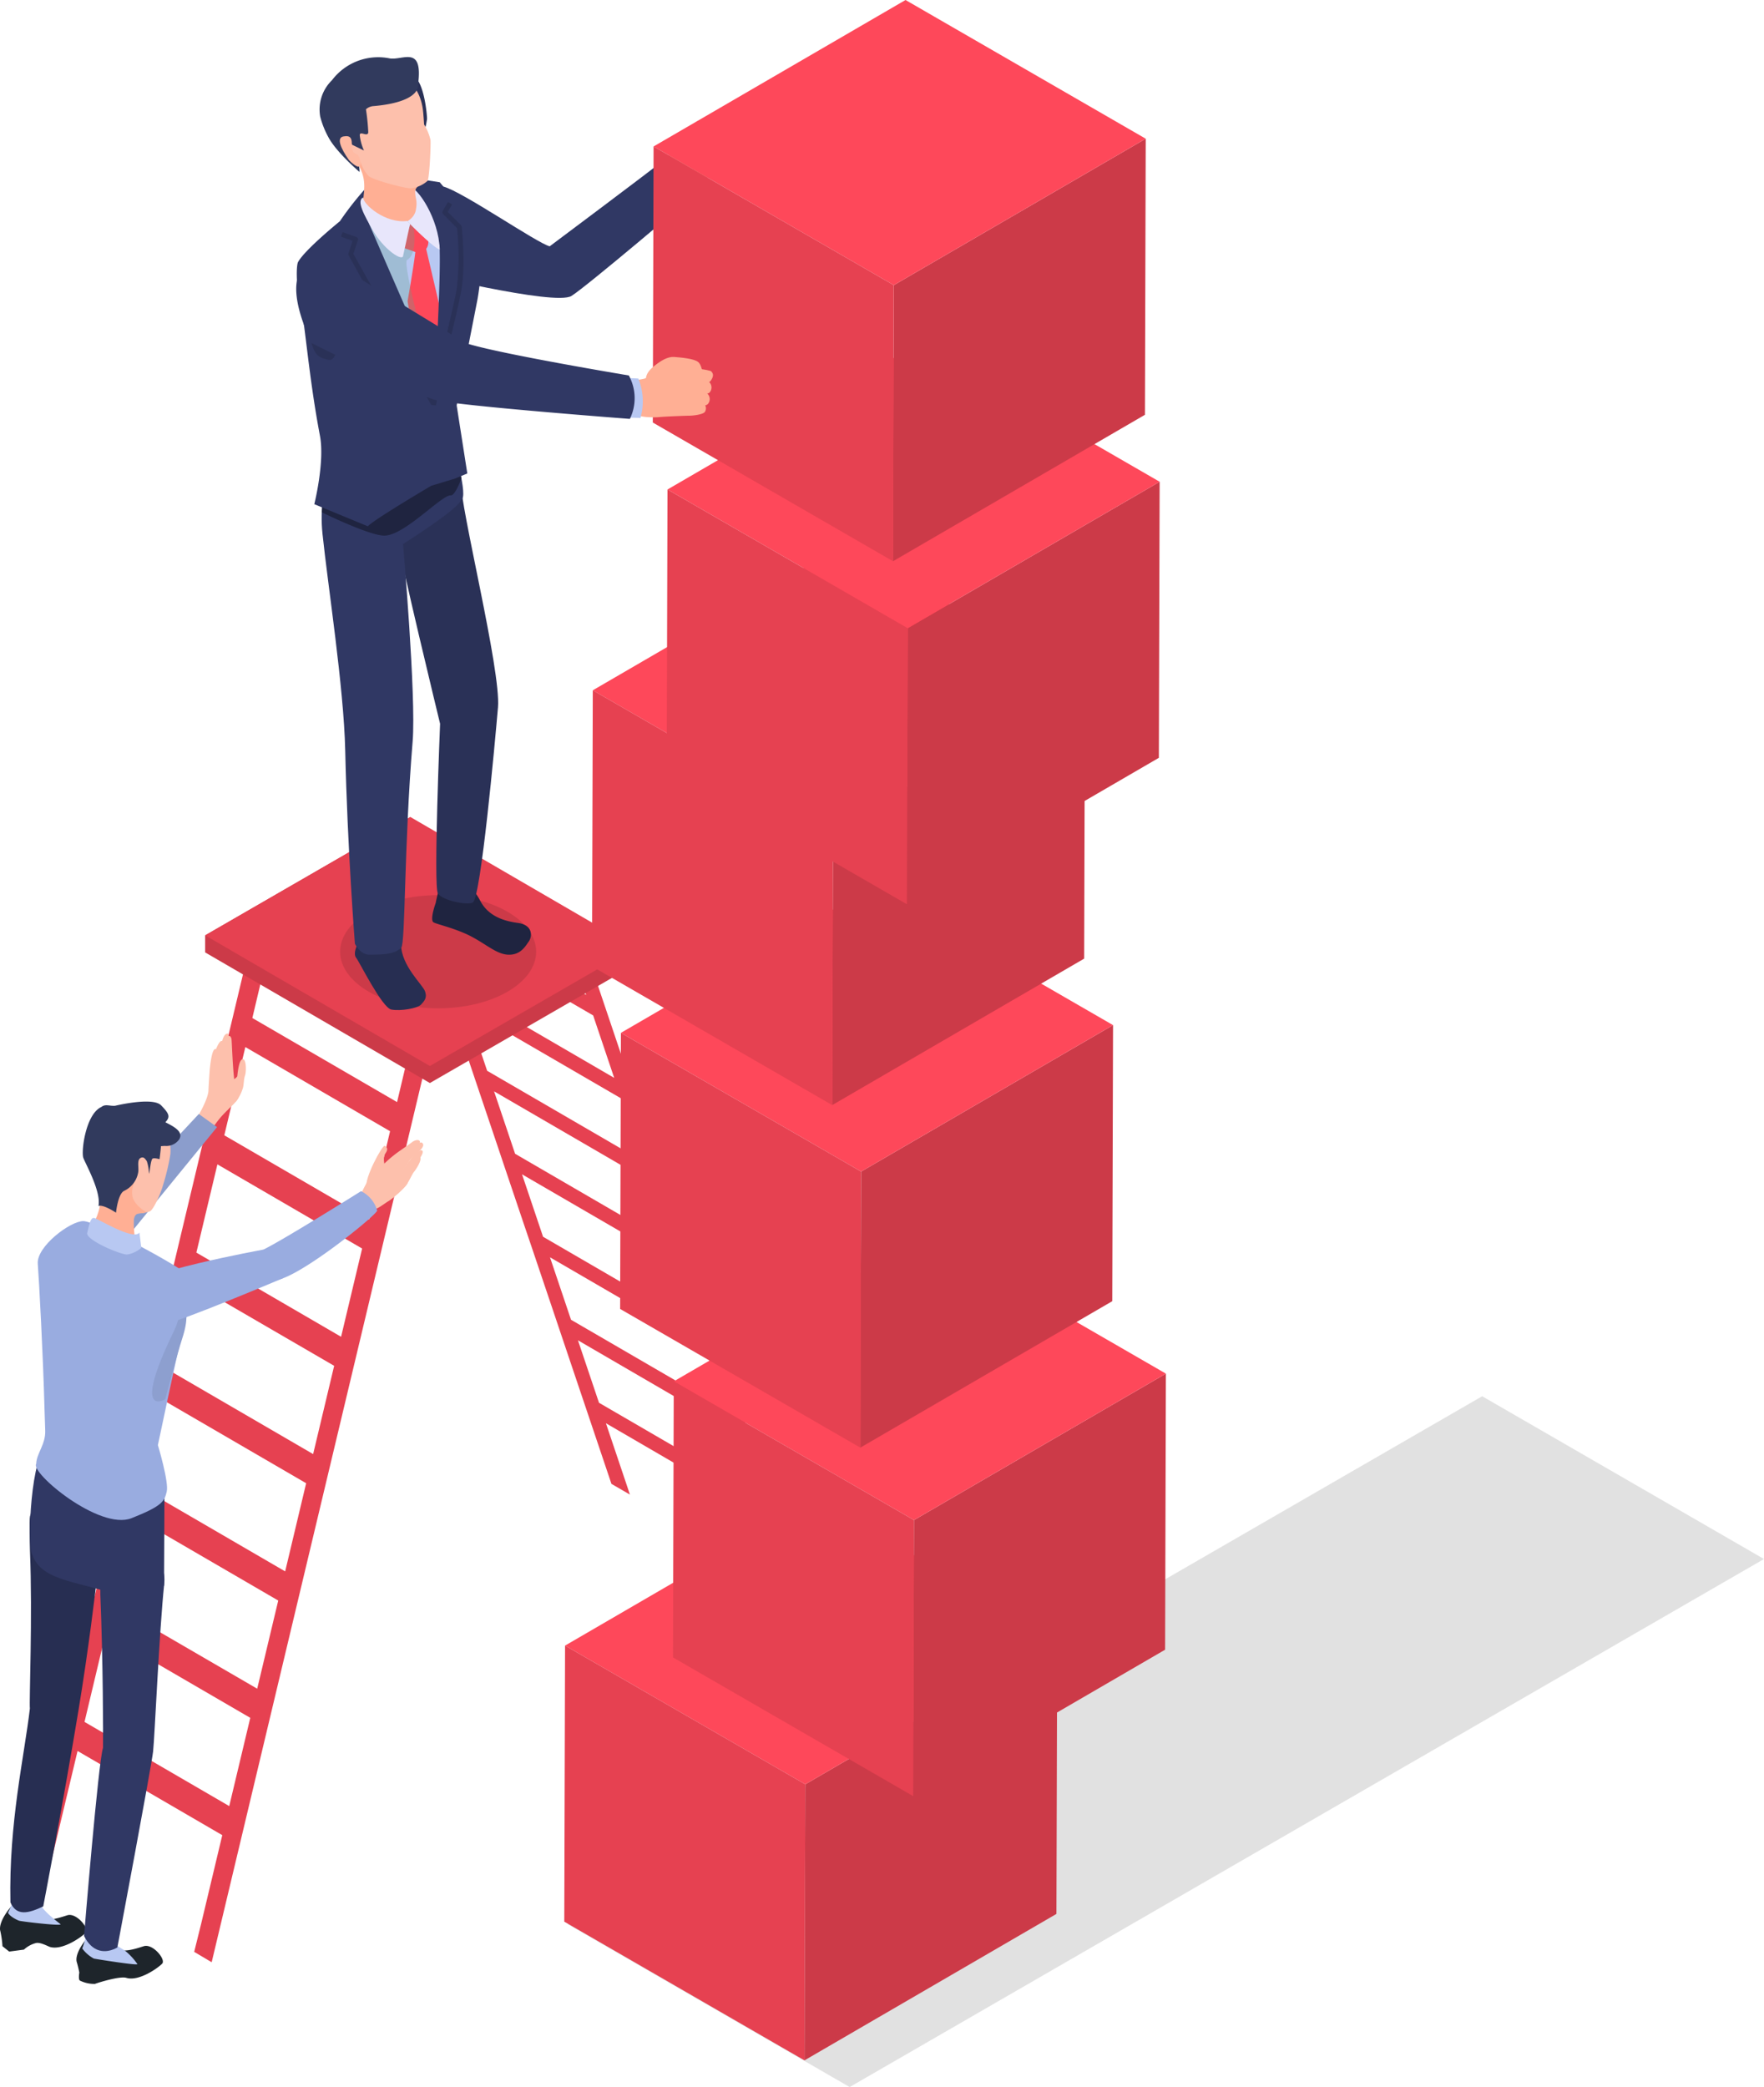<svg xmlns="http://www.w3.org/2000/svg" width="329.106" height="389.278" viewBox="0 0 329.106 389.278">
  <g id="グループ_789" data-name="グループ 789" transform="translate(-305.683 -2086.357)">
    <path id="パス_430" data-name="パス 430" d="M422.789,353.145,252.2,451.634l-52.58-30.36,170.59-98.49Z" transform="translate(212 2024)" fill="#c4c4c4" opacity="0.5"/>
    <g id="グループ_748" data-name="グループ 748" transform="translate(212 2024)">
      <g id="グループ_701" data-name="グループ 701">
        <path id="パス_1675" data-name="パス 1675" d="M204.144,242.953l-3.442-2.009,2.336,6.977L174.119,231.1l-2.336-6.961-1.121,4.953,1.293,3.846,3.924,11.633,1.292,3.847,3.925,11.633,1.293,3.846,3.924,11.633,1.292,3.847,3.925,11.633,1.308,3.846,3.924,11.633,1.293,3.847,3.924,11.648,1.293,3.831,3.924,11.649.561,1.666,3.441,1.994-.545-1.651-3.924-11.649,28.919,16.819,4.189,13,3.691,2.134Zm-28.717-8,28.919,16.8,3.925,11.649-28.919-16.819Zm5.217,15.48,28.919,16.8,3.925,11.648-28.919-16.8Zm5.217,15.479,28.919,16.8,3.925,11.649-28.919-16.8Zm5.217,15.479L220,298.191l3.924,11.648L195,293.036Zm5.217,15.48,28.919,16.8,3.924,11.649-28.919-16.8Zm9.142,27.128-3.925-11.648,28.919,16.818,3.924,11.633Z" fill="#e64151"/>
        <path id="パス_1676" data-name="パス 1676" d="M102.92,410.877l1.308-5.466,3.924-16.461,27,15.7-3.925,16.461-1.314,5.308,3.261,1.934.093-.39,40.07-168.016-3.24-1.869-2.335,9.842-27-15.682,2.336-9.858-3.224-1.884-2.351,9.858-1.293,5.419-3.924,16.461-1.293,5.435-3.924,16.445-1.293,5.435-3.924,16.46-1.308,5.42-3.909,16.46-1.308,5.42-3.925,16.46L110.13,365.2l-3.924,16.445-1.293,5.435-3.924,16.445L99.7,408.961l-.015.047,3.239,1.869.015-.031m33.513-11.618-27-15.7,3.924-16.461,27,15.7Zm5.217-21.895-27-15.683,3.924-16.46,27,15.7Zm5.217-21.88-27-15.7L123.8,323.31l27,15.7Zm5.217-21.881-27-15.7,3.924-16.445,27,15.682Zm5.217-21.879-27-15.7,3.924-16.461,27,15.7Zm5.233-21.88-27.02-15.7,3.925-16.461,27,15.7Z" fill="#e64151"/>
        <path id="パス_1677" data-name="パス 1677" d="M173.885,264.365,131.955,240V236.82l35.826-20.684,44.369,22.959v3.178Z" fill="#cc3a48"/>
        <path id="パス_1678" data-name="パス 1678" d="M173.885,261.187l-41.93-24.367,38.265-22.092,41.93,24.367Z" fill="#e64151"/>
        <ellipse id="楕円形_63" data-name="楕円形 63" cx="18.283" cy="10.556" rx="18.283" ry="10.556" transform="translate(157.144 229.317)" fill="#cc3a48"/>
      </g>
      <g id="グループ_718" data-name="グループ 718">
        <g id="グループ_703" data-name="グループ 703">
          <g id="グループ_702" data-name="グループ 702">
            <path id="パス_1679" data-name="パス 1679" d="M137.472,264.362c-.411-2.785-.517-7.862-.61-8.252s-.3-.6-.527-.5c-.019-.274-.065-.453-.154-.463-.545-.059-.86.682-1.051,1.391a.19.19,0,0,0-.13-.028c-.329.065-.688.707-1.025,1.554a.193.193,0,0,0-.107-.045c-.531-.02-.864,1.9-1.059,3.88,0,0-.219,3.118-.232,3.8-.036,1.772-2.264,5.365-2.264,5.365.215.625,2.588,2.475,2.588,2.475a17.717,17.717,0,0,1,2.373-3.25c1.348-1.435,2.787-2.568,2.934-3.333C138.325,266.347,137.69,265.841,137.472,264.362Z" fill="#fdc0ac"/>
            <path id="パス_1680" data-name="パス 1680" d="M137.661,267.854a7.089,7.089,0,0,0,1.284-2.395c.237-.546.193-1.766.438-2.456.287-.806.244-2.972-.335-3.081-.709-.133-.971,1.992-1.1,3.2-.39.565-1.38.869-1.4,1.521S136.5,267.895,137.661,267.854Z" fill="#fdc0ac"/>
          </g>
          <path id="パス_1681" data-name="パス 1681" d="M105.211,297.559l25.563-27.423,3.4,2.451L108.428,304.13Z" fill="#8b9dcc"/>
        </g>
        <g id="グループ_708" data-name="グループ 708">
          <g id="グループ_705" data-name="グループ 705">
            <g id="グループ_704" data-name="グループ 704">
              <path id="パス_1682" data-name="パス 1682" d="M95.795,417.916c.614-.726.869-1.359,1.673-.85l1.8,1.14c1.232,3.489,5.3,1.893,6.994,1.381s4.138,2.5,3.422,3.25c-.834.871-4.388,3.36-6.692,2.659-.374-.114-1.712-.881-2.555-.735A5.222,5.222,0,0,0,98.147,426l-2.76.359-1.242-.993a18.412,18.412,0,0,0-.395-2.8C93.494,421.738,93.927,420.126,95.795,417.916Z" fill="#1e252b"/>
              <path id="パス_1683" data-name="パス 1683" d="M95.176,419.11a18.069,18.069,0,0,0,1.407-3.7c1.9-7.652,3.976-3.867,3.926-.584-.043,2.789,1.64,4.221,4.445,6.412.573.447-7.27-.481-7.7-.628S95.465,419.791,95.176,419.11Z" fill="#b8c8f2"/>
            </g>
            <path id="パス_1684" data-name="パス 1684" d="M99.275,345.19c-.15.563-.031,5.758,0,6.513.5,12.134-.171,27.922-.017,29.33-1.05,8.959-3.945,21.3-3.631,36.155,1.143,2.629,3.376,2.049,6.121.751,0,0,3.728-19.266,6.6-36.713,1.839-11.171,3.144-21.962,3.492-25.274C112.6,348.662,100.967,338.85,99.275,345.19Z" fill="#272e52"/>
          </g>
          <g id="グループ_707" data-name="グループ 707">
            <g id="グループ_706" data-name="グループ 706">
              <path id="パス_1685" data-name="パス 1685" d="M110.058,423.688c.613-.726.869-1.359,1.672-.851l1.8,1.141c1.231,3.489,5.3,1.892,6.993,1.38s4.139,2.5,3.422,3.25c-.833.872-4.387,3.361-6.691,2.659-1.228-.374-5.371.925-5.852,1.127a6.026,6.026,0,0,1-2.831-.631c-.3-.242-.092-1.495-.092-1.495s-.212-1.1-.469-1.929S108.19,425.9,110.058,423.688Z" fill="#1e252b"/>
              <path id="パス_1686" data-name="パス 1686" d="M109.023,425.782a13.121,13.121,0,0,0,.793-3.109c.195-1.511,1.112-6.206,1.112-6.206l5.033,1.246s-.914,4.755-.87,5.184c.252,2.511-.873,1.591,1.874,3.267a11.9,11.9,0,0,1,2.347,2.526c.233.345-7.717-.932-8.12-1.019A6.594,6.594,0,0,1,109.023,425.782Z" fill="#b8c8f2"/>
            </g>
            <path id="パス_1687" data-name="パス 1687" d="M112.4,359.782c.51,12.287.546,26.612.5,28.591-.863,2.462-3.535,35.074-3.535,35.074,1.507,3.042,3.931,3.428,6.216,2.152,0,0,6.36-33.8,6.666-36.557s1.124-22.214,2.084-31.354C125.165,349.752,112.02,350.516,112.4,359.782Z" fill="#303864"/>
          </g>
          <path id="パス_1688" data-name="パス 1688" d="M99.681,352.239c1.786,5.467,9.727,4.964,17.058,8.161l7.549-2.284.082-17.538s-12.969-10.655-21.689-8.492C99.418,332.895,98.7,350.965,99.681,352.239Z" fill="#303864"/>
        </g>
        <g id="グループ_713" data-name="グループ 713">
          <g id="グループ_711" data-name="グループ 711">
            <g id="グループ_709" data-name="グループ 709">
              <path id="パス_1689" data-name="パス 1689" d="M123.065,270.614c-1.752-1.846-5.918-1.756-8.342-.982a6.52,6.52,0,0,0-4.1,3.861c-.479,1.46-.331,3.256-.055,5.773a20.845,20.845,0,0,0,.582,2.676c3.03,3.358,3.665,6.686,7.176,6.777.59.066,3.059-.146,3.48-.529.825-.753,2.018-3.754,2.238-4.6a41.41,41.41,0,0,0,1.424-5.954A9.451,9.451,0,0,0,123.065,270.614Z" fill="#fdc0ac"/>
              <path id="パス_1690" data-name="パス 1690" d="M111.915,281.923a10.449,10.449,0,0,1-.987,8.935c-.746,1.325,7.731,4.519,8.223,3.9a18,18,0,0,1-.487-4.951c.289-1.529,1.1-.918,2.347-1.328-4.977-3.135-1.422-5.387-1.86-8.886Z" fill="#ffaf94"/>
            </g>
            <g id="グループ_710" data-name="グループ 710">
              <path id="パス_1691" data-name="パス 1691" d="M124.383,276.136c0-.017.014-.03.019-.046a2.94,2.94,0,0,0,2.716-1.223c.857-1.438-1.033-2.4-2.583-3.186.926-1,.782-1.545-.8-3.162s-8.589.088-8.589.088c-1.06.076-1.776-.385-2.554.224-2.946,1.346-3.789,8.325-3.364,9.486s3.36,6.306,2.826,8.991c.846-.376,3.273,1.234,3.273,1.234s.341-3.489,1.506-4.063a4.688,4.688,0,0,0,2.629-3.43c.183-.9-.328-2.4.525-2.745.524-.209.753.166,1.083.624a7.714,7.714,0,0,1,.394,2.357c.211-.395.245-2.061.606-2.743.176-.331,1.381.025,1.381.025s.233-1.822.258-2.428l.654-.046Z" fill="#313a5d"/>
            </g>
          </g>
          <g id="グループ_712" data-name="グループ 712">
            <path id="パス_1692" data-name="パス 1692" d="M127.49,311.895c-.75,2.92-4.35,20-4.35,20s2.08,6.89,1.651,8.678-.8,2.68-6.576,4.957c-5.962,2.351-18.941-8.51-17.775-10.143.03-1.88,1.77-3.621,1.68-6.181-.05-1.24-.09-2.57-.13-3.95-.27-10.25-1.02-24.061-1.26-27.191-.25-3.2,6.04-7.95,8.49-7.95s18.54,8.681,20.03,10.431C130.24,301.716,129.03,305.895,127.49,311.895Z" fill="#99ace0"/>
            <path id="パス_1693" data-name="パス 1693" d="M126.218,305.648s2,.685-.094,4.994c-8.072,16.626-1.614,12.706-1.614,12.706s2.326-8.744,3.164-11.308C130.06,304.736,126.218,305.648,126.218,305.648Z" fill="#8d9fcf"/>
          </g>
          <path id="パス_1694" data-name="パス 1694" d="M111.175,289.522c.608,0,7.4,4.31,8.519,2.73l.357,2.849a5.357,5.357,0,0,1-2.616,1.244c-1.038.126-7.8-2.677-7.479-4.028C110.337,290.715,110.567,289.522,111.175,289.522Z" fill="#b8c8f2"/>
        </g>
        <g id="グループ_717" data-name="グループ 717">
          <path id="パス_1695" data-name="パス 1695" d="M117.825,302.8c.971-3.023,24.989-7.366,24.989-7.366l3.625,5.349s-19.159,8.114-21.584,8.359S116.855,305.822,117.825,302.8Z" fill="#99ace0"/>
          <g id="グループ_716" data-name="グループ 716">
            <g id="グループ_715" data-name="グループ 715">
              <path id="パス_1696" data-name="パス 1696" d="M162.087,283.776c-.507-1.543,2.963-7.965,3.383-7.7.993.623.051,1.332-.078,1.8-.343,1.245.361,2.555.648,3.789C166.413,283.268,162.631,285.432,162.087,283.776Z" fill="#fdc0ac"/>
              <path id="パス_1697" data-name="パス 1697" d="M167.839,279.929a11.983,11.983,0,0,1,1.894-2.521c.657-.465,2.5-1.689,2.283-2.163s-1.052-.17-1.467.15c-.59.455-1.444,1.018-2.015,1.437a23.419,23.419,0,0,0-2.867,2.29c-.405.421-.872.656-1.057,1.142a1.226,1.226,0,0,0,1.511,1.536C166.12,281.652,167.573,280.531,167.839,279.929Z" fill="#fdc0ac"/>
              <path id="パス_1698" data-name="パス 1698" d="M166.218,286.358c-1.088.63-2.7,2.144-3.722,1.49a5.345,5.345,0,0,1-1.646-2.05c-.157-.754,3.6-6.886,3.6-6.886s.513.331,1.156.738c.465.3,1.441-.59,1.861-.227,1.3,1.122,2.568,2.759,2.268,3.584S166.832,286,166.218,286.358Z" fill="#fdc0ac"/>
              <path id="パス_1699" data-name="パス 1699" d="M166.416,281.088a25.5,25.5,0,0,1,2.943-3.643c.664-.553,2.588-2.44,3.129-1.893s-.471,1.4-.818,1.727c-.471.449-1.406,1.313-1.406,1.313s-.927,1.372-1.205,1.765c-.683.965-.887,2.792-2.2,2.642A1.261,1.261,0,0,1,166.416,281.088Z" fill="#fdc0ac"/>
              <path id="パス_1700" data-name="パス 1700" d="M167.541,282.857c.12-1.056,2.99-4.6,2.99-4.6s1.461-1.763,1.943-1.277-1.247,2.391-1.247,2.391a18.9,18.9,0,0,0-1.288,1.713,5.027,5.027,0,0,1-1.215,1.739C168.048,283.3,167.628,283.263,167.541,282.857Z" fill="#fdc0ac"/>
              <g id="グループ_714" data-name="グループ 714">
                <path id="パス_1701" data-name="パス 1701" d="M170.916,280.944c-.517.634-1.18,2.572-1.965,2.856a3.163,3.163,0,0,1-1.618.048,12.312,12.312,0,0,1,1.623-2.67,16.858,16.858,0,0,1,1.733-1.616c.486-.355,1.2-1.875,1.42-1.286S171.381,280.374,170.916,280.944Z" fill="#fdc0ac"/>
              </g>
            </g>
            <path id="パス_1702" data-name="パス 1702" d="M161.044,284.533a5.774,5.774,0,0,1,3.007,3.611c0,.76-14.407,12.488-18.983,13.025-4.4.517-5.328-4.425-2.645-5.555C145.387,294.365,161.044,284.533,161.044,284.533Z" fill="#99ace0"/>
          </g>
        </g>
      </g>
      <g id="グループ_732" data-name="グループ 732">
        <g id="グループ_721" data-name="グループ 721">
          <g id="グループ_719" data-name="グループ 719">
            <path id="パス_1703" data-name="パス 1703" d="M182.151,228.629a10.164,10.164,0,0,1,1.161,1.8c1.673,3.143,5.05,3.808,7,4.075,2.9.4,2.65,2.6,2.02,3.466-.6.828-1.508,2.578-3.894,2.453s-4.528-2.429-7.963-3.939c-2.894-1.274-5.751-1.846-6-2.163-.55-.693.489-3.514.489-3.514s.661-3.413.942-3.006c.235.34,2.516,1.629,3.63,1.269A16.5,16.5,0,0,1,182.151,228.629Z" fill="#1f2440"/>
            <path id="パス_1704" data-name="パス 1704" d="M179.674,152.119c-.239,4.4,7.51,35.233,6.915,42.183s-3.187,35.308-4.669,36.373c-.827.593-5.706-.289-6.547-1.7s.418-31.621.418-31.621-7.941-32.644-7.79-34.184c.354-3.616-2.386.9-2.007-2.724.215-2.062-3.077-3.994-1.859-5.778,2.575-3.773,10.845-8.452,13.41-5.108C178.086,150.267,179.716,151.352,179.674,152.119Z" fill="#2a3157"/>
          </g>
          <g id="グループ_720" data-name="グループ 720">
            <path id="パス_1705" data-name="パス 1705" d="M168.493,238.5c.07,3.992,4,7.481,4.466,8.706s-.06,1.8-.709,2.514-3.838,1.271-5.561.939-5.985-8.958-6.548-9.64.011-1.978.011-1.978.875-4,1.164-3.6c.242.336,1.693,3.436,2.8,3.055C164.983,238.2,168.468,237.121,168.493,238.5Z" fill="#272e52"/>
            <path id="パス_1706" data-name="パス 1706" d="M153.848,161.91c-1.009-9.737,3.352-15.442,3.352-15.442l20.824-1.847s3.239,10.8,1.65,10.953c-.057,1.491-10.8,8.256-10.8,8.256s2.483,28.469,1.792,36.834c-1.618,19.584-1.338,37.679-2.124,38.45-1.442,1.415-4.037,1.255-5.845,1.315s-2.8-2.038-2.8-2.038-1.4-17.69-1.808-36.073C157.82,190.48,154.857,171.647,153.848,161.91Z" fill="#303864"/>
          </g>
          <path id="パス_1707" data-name="パス 1707" d="M153.72,157.91s8.706,4.291,11.6,4.352c3.768.079,10.773-7.645,12.45-7.5.841.075,1.989-3.137,1.989-3.137l-.078-.468s-9.717-1.391-10.018-1.355c-1.794.212-3.084,3.406-4.824,4.438a6.44,6.44,0,0,1-3.641,1.17c-1.534-.107-4.832-3.067-6.926-3.9Z" fill="#1f2440"/>
        </g>
        <g id="グループ_727" data-name="グループ 727">
          <path id="パス_1708" data-name="パス 1708" d="M221.619,94.3l-4.271-1.41-1.738,1.752,4.7,5.909,2.915-2.325Z" fill="#b8b6d9"/>
          <g id="グループ_726" data-name="グループ 726">
            <path id="パス_1709" data-name="パス 1709" d="M218.656,91.148c-.115.158-.246.765-.527,1.2-.372.571-1.471,1.855-1.471,1.855l1.111,3.072,4.338,1.475s1.008-1.3,2.553-3.008c1.355-1.494,3.193-2.394,4.221-3.226.268-.217,1.189.11,1.362-.187a2.358,2.358,0,0,0,.076-1.824,8.271,8.271,0,0,0-3.143-4.253,6.761,6.761,0,0,0-1.786-.994,2.447,2.447,0,0,1-.445-.157,2.381,2.381,0,0,0-.239-.161,1.117,1.117,0,0,0-.822.081A63.011,63.011,0,0,0,218.656,91.148Z" fill="#e69a80"/>
            <g id="グループ_722" data-name="グループ 722">
              <path id="パス_1710" data-name="パス 1710" d="M230.542,92.678c-.059-.72.2-1.773-.477-1.814s-.82,1-.926,1.822C229,93.046,230.583,93.188,230.542,92.678Z" fill="#e69a80"/>
              <path id="パス_1711" data-name="パス 1711" d="M232.141,90.094c-.339-.472-1.205.219-1.6.677-.55.649-2.1,1.728-.96,2.155.9.338,1.384-.519,2.116-1.171C232.6,90.957,232.346,90.349,232.141,90.094Z" fill="#ed9679"/>
              <path id="パス_1712" data-name="パス 1712" d="M231.014,86.559c-1.012-.054-1.07.389-1.223.874a17.543,17.543,0,0,0,1.127,3.5c.783.836,1.014.4,1.219.122a5.443,5.443,0,0,0,.549-1.92C232.619,88.7,232.027,86.613,231.014,86.559Z" fill="#fdc0ac"/>
            </g>
            <g id="グループ_723" data-name="グループ 723">
              <path id="パス_1713" data-name="パス 1713" d="M229.37,92.388c-.059-.721.2-1.774-.477-1.814s-.819,1-.926,1.822C227.826,92.755,229.412,92.9,229.37,92.388Z" fill="#e69a80"/>
              <path id="パス_1714" data-name="パス 1714" d="M231.607,89.425c-.392-.547-1.6.473-2.055,1-.637.751-2.433,2-1.112,2.494,1.046.392,1.6-.6,2.45-1.355C231.927,90.644,231.845,89.72,231.607,89.425Z" fill="#ffaf94"/>
              <path id="パス_1715" data-name="パス 1715" d="M229.843,86.268c-1.013-.054-1.07.389-1.224.875a17.554,17.554,0,0,0,1.127,3.494c.783.836,1.674-.169,1.853-.438.245-.371-.035-1.038-.085-1.36C231.447,88.409,230.855,86.322,229.843,86.268Z" fill="#fdc0ac"/>
            </g>
            <g id="グループ_724" data-name="グループ 724">
              <path id="パス_1716" data-name="パス 1716" d="M227.276,92.212c-.071-.875.239-2.152-.579-2.2s-.994,1.208-1.122,2.21C225.4,92.658,227.326,92.829,227.276,92.212Z" fill="#e69a80"/>
              <path id="パス_1717" data-name="パス 1717" d="M229.68,88.737c-.476-.663-1.88,1.019-2.427,1.662-.773.911-2.952,2.427-1.349,3.026,1.269.475,1.943-.728,2.972-1.644A2.633,2.633,0,0,0,229.68,88.737Z" fill="#ffaf94"/>
              <path id="パス_1718" data-name="パス 1718" d="M227.849,84.788c-1.229-.066-1.3.471-1.484,1.06a21.3,21.3,0,0,0,1.367,4.24,1.1,1.1,0,0,0,1.9-.071,3.284,3.284,0,0,0,.249-2.11C229.8,87.385,229.078,84.853,227.849,84.788Z" fill="#fdc0ac"/>
            </g>
            <path id="パス_1719" data-name="パス 1719" d="M225.906,95.287a6.736,6.736,0,0,1-.989.965,4.9,4.9,0,0,1-.676.492,3.465,3.465,0,0,1-2.318.354,5.746,5.746,0,0,1-2.182-.94.911.911,0,0,1-.348-.346.966.966,0,0,1-.063-.355,1.045,1.045,0,0,1,.033-.41.971.971,0,0,1,.229-.33,5.56,5.56,0,0,1,2.066-1.435,2.764,2.764,0,0,1,2.488-.089c.469.338,1.734,1.195,2.744.656.14-.074-.531.778-.627.929A5.81,5.81,0,0,1,225.906,95.287Z" fill="#ffaf94"/>
            <g id="グループ_725" data-name="グループ 725">
              <path id="パス_1720" data-name="パス 1720" d="M224.907,92.019c-.071-.874.239-2.152-.579-2.2s-.994,1.208-1.122,2.21C223.035,92.465,224.958,92.636,224.907,92.019Z" fill="#e69a80"/>
              <path id="パス_1721" data-name="パス 1721" d="M227.52,89.948a1.158,1.158,0,0,0-1.882-.2c-.773.911-2.951,2.426-1.349,3.026,1.27.475,1.944-.729,2.972-1.645C228.52,90.012,227.808,90.306,227.52,89.948Z" fill="#ffaf94"/>
              <path id="パス_1722" data-name="パス 1722" d="M225.582,84.7c-1.229-.066-1.454.4-1.64.991a21.525,21.525,0,0,1,1.051,2.474,8.868,8.868,0,0,1-.065,2.066,2.146,2.146,0,0,0,2.629.194c.338-.2.113-2.216.053-2.606C227.529,87.3,226.811,84.764,225.582,84.7Z" fill="#fdc0ac"/>
              <path id="パス_1723" data-name="パス 1723" d="M225.457,85.745c-.4-1.163-1.169-.953-1.757-.763a51.676,51.676,0,0,0-4.434,5.366c-.277,1.361,1.59.777,1.89.525.557-.467,1.594-2.61,1.956-2.768C224.919,87.315,226.154,87.755,225.457,85.745Z" fill="#fdc0ac"/>
            </g>
            <path id="パス_1724" data-name="パス 1724" d="M226.944,89.517c.4-.006.913-.038,1.089.324a.63.63,0,0,1,.009.464,1.433,1.433,0,0,1-.988.859,5.584,5.584,0,0,1-1.35.15,11.528,11.528,0,0,0-1.482.168,1.3,1.3,0,0,0-.493.164c-.4.266-.408.836-.515,1.3-.231,1.007-1.286,3.463-2.318,3.518a2.988,2.988,0,0,1-2.835-2.612,6.517,6.517,0,0,1,.474-2.668,5.312,5.312,0,0,1,1.619-2.3,3.1,3.1,0,0,1,1.535-.438,5.986,5.986,0,0,1,2.436.291,10.479,10.479,0,0,0,2.5.759A3.023,3.023,0,0,0,226.944,89.517Z" fill="#fdc0ac"/>
          </g>
          <path id="パス_1725" data-name="パス 1725" d="M216.6,98.843l-1.129-4.354,1.862-1.62s.4,3.4,1.345,4.051a15.259,15.259,0,0,0,3.977,1.139l.147.042.423.121-2.378,1.922Z" fill="#b8c8f2"/>
          <path id="パス_1726" data-name="パス 1726" d="M216.174,93.249c-.228.3-19.937,15.052-19.937,15.052-2.365-.594-16.381-10.282-19.849-11.148l-5.2,15.916s26.079,6.419,29.124,4.482,22.362-18.368,22.362-18.368l-.134-.412-.329.287s-3.243.13-4.459-1.206-1.413-4.117-1.413-4.117l.454-.4S216.4,92.945,216.174,93.249Z" fill="#303864"/>
        </g>
        <g id="グループ_729" data-name="グループ 729">
          <g id="グループ_728" data-name="グループ 728">
            <path id="パス_1727" data-name="パス 1727" d="M162.719,96.935c-2.708,2.128-4.634,8.425-4.634,8.425l17.141,29.677,4.308-28.316s-4.253-8.827-7.268-9.739S165.426,94.806,162.719,96.935Z" fill="#b8c8f2"/>
            <path id="パス_1728" data-name="パス 1728" d="M173.19,108.78a2.074,2.074,0,0,0-.325-2.814c-.52-.507-2.529-2.206-2.529-2.206l-1.439,4.8,2.279.808c-.37,3.025-1.455,9.164-1.455,9.164l2.267,13.676,3.232.178.571-12.5Z" fill="#fe485a"/>
            <path id="パス_1729" data-name="パス 1729" d="M170.643,103.464s1.328,6.056-1.017,7.381c-.981.554,4.523,21.33,5.257,21.145-2.185-1.786-8.936-14.859-11.25-21.48-1.044-2.99-3.172-10.439-1.274-13.105C163.641,99.538,170.643,103.464,170.643,103.464Z" fill="#64a18e" opacity="0.3" style="mix-blend-mode: multiply;isolation: isolate"/>
          </g>
          <path id="パス_1730" data-name="パス 1730" d="M182.9,105.014l-7.171-8.662-8.984-1.377c-.57.042,8.265,13.039,8.932,13.069.33,5.75-.814,24.336-.814,24.336s-11.374-25.981-12.273-28.175-.326-7.119-.326-7.119a57.747,57.747,0,0,0-5.172,6.538s-6.571,5.322-7.809,7.624c-.3.567-.377,3.862.18,6.165,1.121,4.62,1.7,14.591,3.912,26.223.928,4.882-1.053,12.761-1.053,12.761l9.992,4.127c1-1.185,11.817-7.557,11.817-7.557l4.406-1.335,2.332-.961-1.985-12.7,3.825-19.475S184.241,110.952,182.9,105.014Z" fill="#303864"/>
          <path id="パス_1731" data-name="パス 1731" d="M175.017,137.968l-.89-.088c.187-1.881,1.385-6.9,2.543-11.764.986-4.135,1.917-8.04,2.256-10.081a52.025,52.025,0,0,0,.028-11.129l-2.61-2.636a.446.446,0,0,1-.069-.54l.99-1.7.773.451-.817,1.4,2.48,2.5a.449.449,0,0,1,.127.268c.03.283.732,6.994-.02,11.525-.343,2.071-1.278,5.991-2.268,10.142C176.389,131.153,175.017,137.968,175.017,137.968Z" fill="#2a3157"/>
          <path id="パス_1732" data-name="パス 1732" d="M174.127,137.88l-15.4-27.9a.448.448,0,0,1-.031-.353l.774-2.347L157.3,106.5l.3-.843,2.586.917a.447.447,0,0,1,.275.562l-.85,2.579,15.276,27.229Z" fill="#2a3157"/>
          <path id="パス_1733" data-name="パス 1733" d="M150.5,116.564c.916,12.156,1.944,12.333,4.513,12.914s2.122-10.821,2.122-10.821S150.268,116.142,150.5,116.564Z" fill="#2a3157"/>
        </g>
        <g id="グループ_731" data-name="グループ 731">
          <path id="パス_1734" data-name="パス 1734" d="M169.986,97.153c1.588.043,5.565,5.958,5.739,11.767l0,0c-1.011-.305-4.279-3.5-5.548-4.773l-.508-.575C169.712,103.011,170.071,98.5,169.986,97.153Z" fill="#e8e6fb"/>
          <g id="グループ_730" data-name="グループ 730">
            <path id="パス_1735" data-name="パス 1735" d="M165.185,75.234c1.656-.342,4.337.65,5.634,1.32,2.013,1.041,2.562,7.345,2.533,8.013a21.511,21.511,0,0,1-.575,2.671S162.919,75.7,165.185,75.234Z" fill="#2a3157"/>
            <path id="パス_1736" data-name="パス 1736" d="M172.71,95.408c-.23,1.519-1.638,1.6-1.582,2.857.052,1.159.489,1.518.127,3.329s-2.684,3.06-4.835,2.459c-1.452-.4-5.389-2.919-5.11-3.635.61-3.65.387-5.145-.692-7.231C158.28,88.668,170.681,93.113,172.71,95.408Z" fill="#ffaf94"/>
            <path id="パス_1737" data-name="パス 1737" d="M170.392,97.471a5.688,5.688,0,0,0,3.054-1.374c.373-.573.633-6.606.557-7.629a9.854,9.854,0,0,0-1.2-2.908s-.119-2.011-.237-2.854c-.98-7.011-7.694-8.518-13.218-5.189-7.024,4.234-2.985,8.3.041,13.309.427.707,1.31,1.17,1.64,1.93a6.213,6.213,0,0,0,1.441,2.442C163.313,95.949,169.533,97.6,170.392,97.471Z" fill="#fdc0ac"/>
            <path id="パス_1738" data-name="パス 1738" d="M153.43,84.138a7.61,7.61,0,0,1,2.191-6.82,10.8,10.8,0,0,1,10.748-4.075c2.426.438,6.3-2.592,5.308,4.9,0,0,.725,3.2-8.253,4a2.35,2.35,0,0,0-1.468.6,40.456,40.456,0,0,1,.435,4.291c-.1.973-1.579-.359-1.587.545a9.415,9.415,0,0,0,.782,2.851l-2.259-1.1s-.071-.462-.738-.128c-.333.167,1.19,2.084,1.917,3.528a5.114,5.114,0,0,1,.253,1.7s-4.225-3.573-5.771-6.412A16.6,16.6,0,0,1,153.43,84.138Z" fill="#313a5d"/>
            <path id="パス_1739" data-name="パス 1739" d="M157.741,87.809c-1.3.247-.525,2.166,1.015,4.362.166.236,1.512,1.5,1.944,1.23.628-.386-.053-2.232-.5-2.326C158.327,90.675,160.547,87.275,157.741,87.809Z" fill="#ffbaa3"/>
          </g>
          <path id="パス_1740" data-name="パス 1740" d="M161.438,99.184c-.027,1.3,4.178,4.917,8.228,4.391l.508.575h0c-.284,1.329-1.218,5.68-1.319,6.063-.509.737-3.7-1.592-5.523-4.741C161.521,102.342,160.156,99.786,161.438,99.184Z" fill="#e8e6fb"/>
        </g>
      </g>
      <g id="グループ_739" data-name="グループ 739">
        <g id="グループ_733" data-name="グループ 733">
          <path id="パス_1741" data-name="パス 1741" d="M243.919,395.164l47.005-27.317-.146,51.493-47.005,27.316Z" fill="#cc3a48"/>
          <path id="パス_1742" data-name="パス 1742" d="M199.106,369.292l47.005-27.316,44.813,25.873-47.005,27.317Z" fill="#fe485a"/>
          <path id="パス_1743" data-name="パス 1743" d="M243.919,395.164l-.146,51.493L198.96,420.785l.146-51.493Z" fill="#e64151"/>
        </g>
        <g id="グループ_734" data-name="グループ 734">
          <path id="パス_1744" data-name="パス 1744" d="M264.2,345.882,311.2,318.566l-.146,51.493-47.005,27.316Z" fill="#cc3a48"/>
          <path id="パス_1745" data-name="パス 1745" d="M219.386,320.01l47.005-27.316L311.2,318.566,264.2,345.882Z" fill="#fe485a"/>
          <path id="パス_1746" data-name="パス 1746" d="M264.2,345.882l-.146,51.493L219.24,371.5l.146-51.493Z" fill="#e64151"/>
        </g>
        <g id="グループ_735" data-name="グループ 735">
          <path id="パス_1747" data-name="パス 1747" d="M254.337,280.878l47.005-27.316-.146,51.493-47.005,27.316Z" fill="#cc3a48"/>
          <path id="パス_1748" data-name="パス 1748" d="M209.524,255.006l47.005-27.316,44.813,25.873-47.005,27.316Z" fill="#fe485a"/>
          <path id="パス_1749" data-name="パス 1749" d="M254.337,280.878l-.146,51.493L209.378,306.5l.146-51.493Z" fill="#e64151"/>
        </g>
        <g id="グループ_736" data-name="グループ 736">
          <path id="パス_1750" data-name="パス 1750" d="M249.091,216.984,296.1,189.667l-.146,51.493-47.005,27.317Z" fill="#cc3a48"/>
          <path id="パス_1751" data-name="パス 1751" d="M204.278,191.111l47.005-27.316L296.1,189.667l-47.005,27.316Z" fill="#fe485a"/>
          <path id="パス_1752" data-name="パス 1752" d="M249.091,216.984l-.146,51.493L204.132,242.6l.146-51.493Z" fill="#e64151"/>
        </g>
        <g id="グループ_737" data-name="グループ 737">
          <path id="パス_1753" data-name="パス 1753" d="M263.03,179.529l47.005-27.317-.146,51.493-47.005,27.316Z" fill="#cc3a48"/>
          <path id="パス_1754" data-name="パス 1754" d="M218.217,153.656l47.005-27.316,44.813,25.873L263.03,179.529Z" fill="#fe485a"/>
          <path id="パス_1755" data-name="パス 1755" d="M263.03,179.529l-.146,51.493L218.071,205.15l.146-51.493Z" fill="#e64151"/>
        </g>
        <g id="グループ_738" data-name="グループ 738">
          <path id="パス_1756" data-name="パス 1756" d="M260.433,115.546,307.438,88.23l-.146,51.493-47.005,27.316Z" fill="#cc3a48"/>
          <path id="パス_1757" data-name="パス 1757" d="M215.62,89.674l47.005-27.317L307.438,88.23l-47.005,27.317Z" fill="#fe485a"/>
          <path id="パス_1758" data-name="パス 1758" d="M260.433,115.546l-.146,51.493-44.813-25.873.146-51.493Z" fill="#e64151"/>
        </g>
      </g>
      <g id="グループ_747" data-name="グループ 747">
        <g id="グループ_746" data-name="グループ 746">
          <g id="グループ_745" data-name="グループ 745">
            <g id="グループ_740" data-name="グループ 740">
              <path id="パス_1759" data-name="パス 1759" d="M222.458,137.8a9.122,9.122,0,0,0-1.233-.711.88.88,0,0,0-1.066.212.952.952,0,0,0,.144,1.052c.216.221,1,.8,1.205,1.054Z" fill="#ffaf94"/>
              <path id="パス_1760" data-name="パス 1760" d="M224.788,137.451a4.8,4.8,0,0,0-2.085.2,11.02,11.02,0,0,0-1.128.385c-.769.652-.8,1.63-.073,1.809s3.459-.112,3.723-.714A1.25,1.25,0,0,0,224.788,137.451Z" fill="#ffaf94"/>
            </g>
            <g id="グループ_741" data-name="グループ 741">
              <path id="パス_1761" data-name="パス 1761" d="M222.769,135.872a10.914,10.914,0,0,0-1.628-.432,1.039,1.039,0,0,0-1.152.57,1.126,1.126,0,0,0,.488,1.158c.315.186,1.392.607,1.7.833Z" fill="#ffaf94"/>
              <path id="パス_1762" data-name="パス 1762" d="M225.527,135.666a5.156,5.156,0,0,0-2.391-.212,13.668,13.668,0,0,0-1.455.167,1.274,1.274,0,0,0,.22,2.434c.8.072,3.409.266,3.884-.388A1.4,1.4,0,0,0,225.527,135.666Z" fill="#ffaf94"/>
            </g>
            <g id="グループ_743" data-name="グループ 743">
              <path id="パス_1763" data-name="パス 1763" d="M222.74,133.489c-.425.052-1.229.038-1.641.133-.59.136-1.166.369-1.174.873a1.046,1.046,0,0,0,.892.912,7.711,7.711,0,0,0,1.956.275Z" fill="#ffaf94"/>
              <g id="グループ_742" data-name="グループ 742">
                <path id="パス_1764" data-name="パス 1764" d="M225.865,133.505a5.161,5.161,0,0,0-2.392-.213,13.7,13.7,0,0,0-1.455.168c-1.094.581-1.1,1.748.239,2.143.8.073,3.391.557,3.865-.1A1.4,1.4,0,0,0,225.865,133.505Z" fill="#ffaf94"/>
              </g>
            </g>
            <g id="グループ_744" data-name="グループ 744">
              <path id="パス_1765" data-name="パス 1765" d="M226.3,131.564a11.1,11.1,0,0,0-3.512-.411,13.93,13.93,0,0,0-1.455.167c-1.094.581-1.205,1.887.13,2.283.8.365,4.3.48,4.773-.174C226.76,132.713,226.919,132.1,226.3,131.564Z" fill="#ffaf94"/>
            </g>
            <path id="パス_1766" data-name="パス 1766" d="M219.438,128.936c1.318.1,3.707.312,4.465.919s.571,1.618,1.207,2.246-.8,1.019-1.276.842-1.011.221-1.939-1.24c-.5-.778-1.65,1.418-4.176,2.148s-2.961-.439-3.269-1.08C214.06,131.961,217.207,128.769,219.438,128.936Z" fill="#ffaf94"/>
          </g>
          <path id="パス_1767" data-name="パス 1767" d="M214.2,132.847c-.037.267-4.614.718-4.726,1.1-.43,1.476.979,4.359,1.157,5.285.07.365,1.73.409,1.846.49.678.472,3.212.528,4.026.447,1.508-.152,5.658-.277,5.658-.277a63.228,63.228,0,0,0,.505-6.527c-.562-1.753-4.508-4.047-4.508-4.047S214.5,130.632,214.2,132.847Z" fill="#ffaf94"/>
        </g>
        <path id="パス_1768" data-name="パス 1768" d="M209.709,132.806l.542,7.414,2.923.1a11.239,11.239,0,0,0-.4-7.361Z" fill="#b8c8f2"/>
        <path id="パス_1769" data-name="パス 1769" d="M154.013,110.173l26.523,16.167c5.9,1.958,30.466,6.05,30.466,6.05a8.833,8.833,0,0,1,.193,8.1s-32.272-2.438-36.312-3.543-23.1-10.609-23.1-10.609C147.761,117.458,147.608,111.414,154.013,110.173Z" fill="#303864"/>
      </g>
    </g>
  </g>
</svg>
